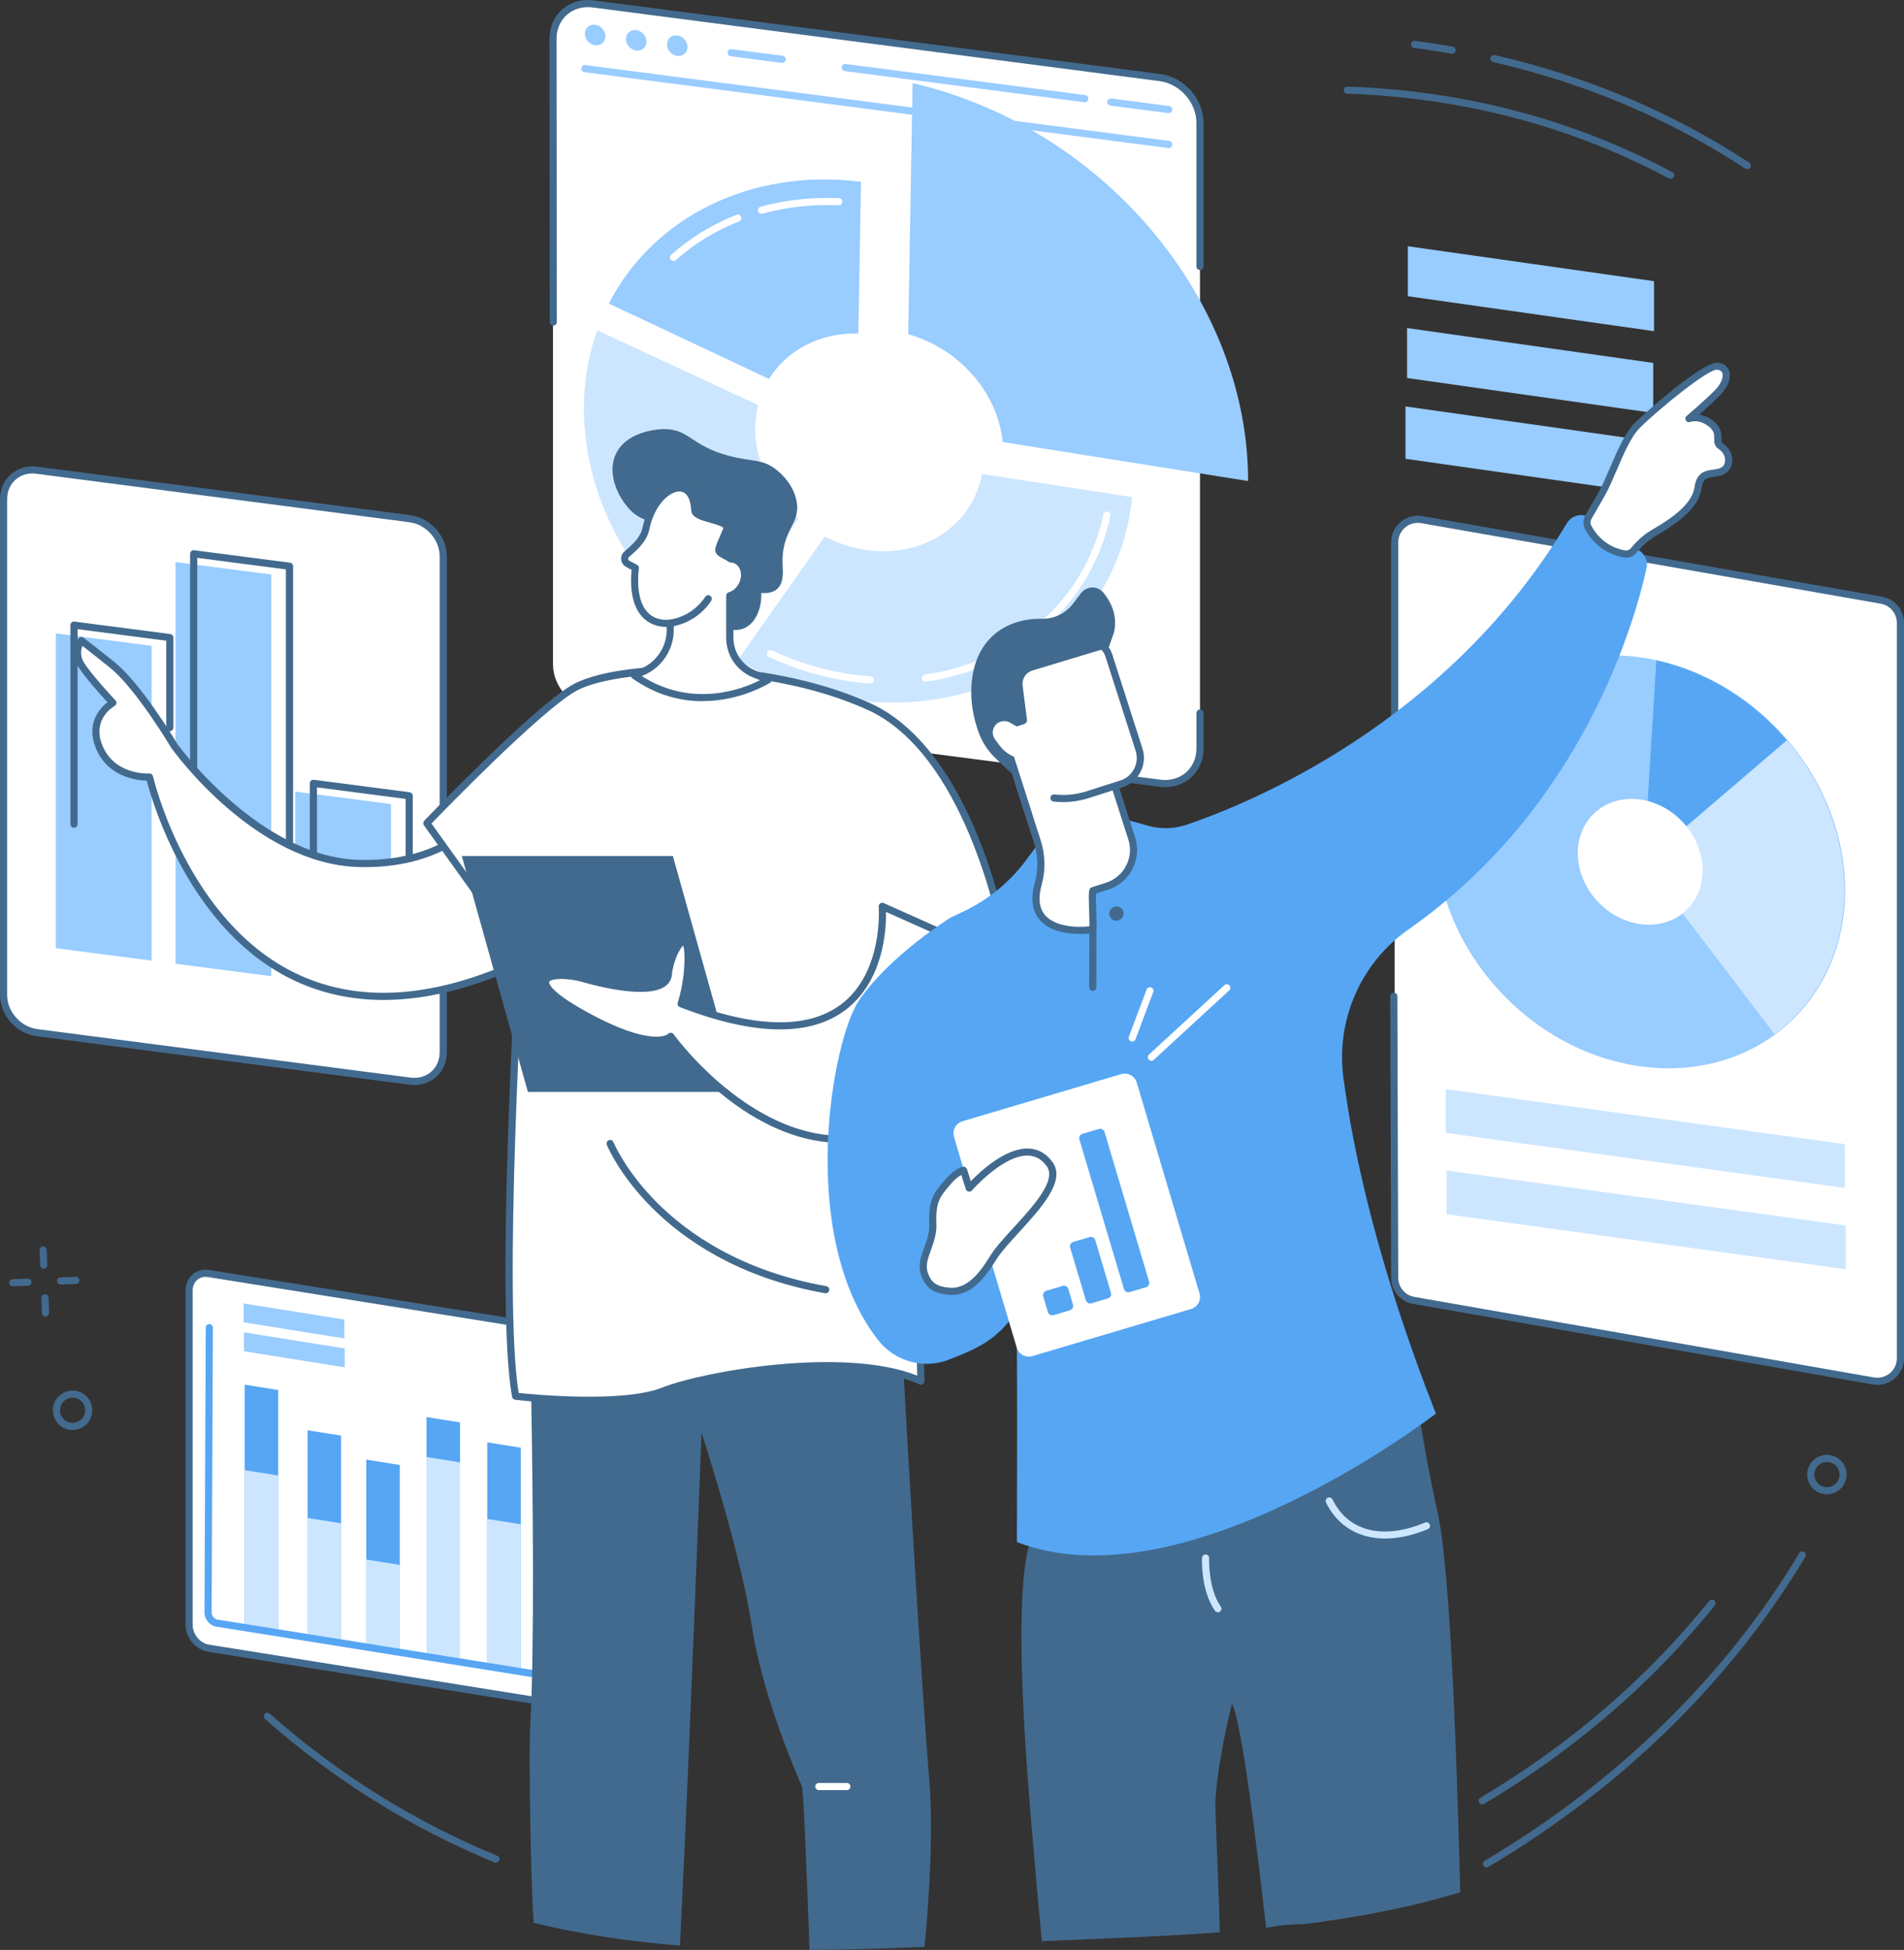 <svg xmlns="http://www.w3.org/2000/svg" id="Layer_2" data-name="Layer 2" viewBox="0 0 559.96 573.38"><rect x="0" y="0" width="559.96" height="573.38" fill="#333333" stroke="none"/><defs><style>      .cls-1 {        fill: #fff;      }      .cls-2 {        fill: #cce6ff;      }      .cls-3 {        fill: #426a8e;      }      .cls-4 {        fill: #9cf;      }      .cls-5 {        fill: #56a6f4;      }    </style></defs><g id="Layer_1-2" data-name="Layer 1"><g id="IT_Manager" data-name="IT Manager"><g><polygon class="cls-4" points="486.44 97.38 414.04 87.11 414.04 72.41 486.44 82.68 486.44 97.38"></polygon><polygon class="cls-4" points="486.21 121.42 413.81 111.16 413.81 96.46 486.21 106.72 486.21 121.42"></polygon><polygon class="cls-4" points="485.74 145.18 413.35 134.91 413.35 119.51 485.74 129.77 485.74 145.18"></polygon></g><g><g><g><path class="cls-1" d="m341.13,22.82L174.41,1.15c-6.51-.85-11.78,3.74-11.78,10.25v183.94c0,6.51,5.27,12.46,11.78,13.31l166.72,21.66c6.51.85,11.78-3.74,11.78-10.25V36.13c0-6.51-5.27-12.46-11.78-13.31Z"></path><g><path class="cls-4" d="m343.7,43.53s-.09,0-.14,0l-171.7-22.31c-.58-.07-.98-.6-.91-1.18.07-.58.6-.98,1.18-.91l171.7,22.31c.58.07.98.6.91,1.18-.07.53-.52.92-1.04.92Z"></path><g><path class="cls-4" d="m178.04,10.68c0,1.67-1.35,2.84-3.02,2.63-1.67-.22-3.02-1.74-3.02-3.41s1.35-2.84,3.02-2.63,3.02,1.74,3.02,3.41Z"></path><ellipse class="cls-4" cx="187.1" cy="11.86" rx="2.83" ry="3.22" transform="translate(42.47 131.14) rotate(-43.14)"></ellipse><path class="cls-4" d="m202.2,13.82c0,1.67-1.35,2.84-3.02,2.63-1.67-.22-3.02-1.74-3.02-3.41s1.35-2.84,3.02-2.63c1.67.22,3.02,1.74,3.02,3.41Z"></path></g><path class="cls-4" d="m343.7,33.26s-.09,0-.14,0l-17.01-2.21c-.58-.07-.98-.6-.91-1.18.07-.58.6-.98,1.18-.91l17.01,2.21c.58.07.98.6.91,1.18-.07.53-.52.92-1.04.92Z"></path><path class="cls-4" d="m319.04,30.06s-.09,0-.14,0l-70.47-9.16c-.58-.07-.98-.6-.91-1.18.07-.58.6-.98,1.18-.91l70.47,9.16c.58.07.98.6.91,1.18-.07.53-.52.92-1.04.92Z"></path><path class="cls-4" d="m230.04,18.49s-.09,0-.14,0l-15-1.95c-.58-.07-.98-.6-.91-1.18.07-.58.61-.98,1.18-.91l15,1.95c.58.07.98.6.91,1.18-.07.53-.52.92-1.04.92Z"></path></g><path class="cls-3" d="m162.72,95.76c-.58,0-1.05-.47-1.05-1.05l-.08-83.31c0-3.44,1.34-6.5,3.77-8.64,2.46-2.16,5.72-3.1,9.19-2.65l166.72,21.66c7,.91,12.69,7.35,12.69,14.35v42.23c0,.58-.47,1.05-1.05,1.05s-1.05-.47-1.05-1.05v-42.23c0-5.99-4.87-11.49-10.86-12.27L174.28,2.19c-2.86-.37-5.54.39-7.54,2.15-1.97,1.73-3.06,4.24-3.06,7.06l.08,83.31c0,.58-.47,1.05-1.05,1.05h0Z"></path><path class="cls-3" d="m342.68,231.47c-.55,0-1.12-.04-1.68-.11l-13.92-1.81c-.58-.07-.98-.6-.91-1.18.07-.58.61-.98,1.18-.91l13.92,1.81c2.86.37,5.54-.39,7.54-2.15,1.97-1.73,3.06-4.24,3.06-7.06v-10.39c0-.58.47-1.05,1.05-1.05s1.05.47,1.05,1.05v10.39c0,3.43-1.34,6.5-3.77,8.64-2.06,1.81-4.68,2.76-7.51,2.76Z"></path></g><g><g><path class="cls-4" d="m226.17,111.43c5.23-8.47,14.96-13.66,26.26-13.36l.79-44.61c-32.47-4.11-61.12,10.46-74.17,35.8l47.13,22.17Z"></path><path class="cls-1" d="m223.95,62.86c-.46,0-.88-.31-1.01-.77-.15-.56.18-1.14.73-1.29,7.36-2.02,15.12-2.88,23.06-2.53.58.03,1.03.52,1,1.1-.03.58-.51,1.03-1.1,1-7.71-.33-15.25.49-22.41,2.46-.09.03-.19.04-.28.04Z"></path><path class="cls-1" d="m198.09,76.74c-.29,0-.58-.12-.79-.35-.39-.43-.35-1.1.09-1.48,5.57-4.96,12.03-8.91,19.2-11.75.54-.21,1.15.05,1.36.59.21.54-.05,1.15-.59,1.36-6.94,2.74-13.19,6.56-18.57,11.36-.2.18-.45.27-.7.27Z"></path><path class="cls-2" d="m288.81,139.38c-2.66,14.34-16.04,24.16-32.44,22.53-4.89-.48-9.56-1.93-13.8-4.14l-25.59,36.3c11.9,6.92,25.33,11.29,39.39,12.31,40.88,2.96,73.02-23.63,76.58-60.21l-44.15-6.79Z"></path><path class="cls-1" d="m256,200.99s-.05,0-.08,0c-1.55-.11-3.13-.27-4.68-.47-8.65-1.12-17.09-3.59-25.08-7.33-.53-.25-.75-.87-.51-1.4.25-.53.87-.75,1.4-.51,7.8,3.65,16.03,6.05,24.47,7.15,1.51.2,3.05.35,4.56.46.58.04,1.01.55.97,1.12-.04.55-.5.97-1.05.97Z"></path><path class="cls-1" d="m272.16,200.46c-.51,0-.96-.38-1.04-.9-.08-.57.32-1.11.89-1.19,26.69-3.81,47.29-22.31,52.5-47.13.12-.57.68-.93,1.24-.81.57.12.93.68.81,1.24-5.39,25.7-26.69,44.85-54.26,48.78-.05,0-.1.01-.15.01Z"></path><path class="cls-2" d="m208.97,188.87l25.83-36.38c-7.73-6.72-12.69-16.27-12.69-26.37,0-2.44.29-4.78.84-7l-47.31-22c-2.54,7.12-3.91,14.86-3.91,23.07,0,27.18,14.92,52.53,37.24,68.68Z"></path></g><path class="cls-4" d="m267.1,98.28c14.93,4.16,26.41,17.22,27.77,31.7l72.19,11.47s0-.06,0-.09c0-52.96-42.19-103.76-98.67-116.93l-1.29,73.85Z"></path></g></g><g><g><path class="cls-1" d="m120.57,152.52l-109.73-14.26c-5.41-.7-9.79,3.11-9.79,8.52v145.8c0,5.41,4.38,10.36,9.79,11.06l109.73,14.26c5.41.7,9.79-3.11,9.79-8.52v-145.8c0-5.41-4.38-10.36-9.79-11.06Z"></path><path class="cls-3" d="m121.86,319.04c-.47,0-.94-.03-1.42-.09l-109.73-14.26c-5.9-.77-10.71-6.2-10.71-12.1v-145.8c0-2.91,1.13-5.5,3.2-7.31,2.08-1.83,4.85-2.63,7.78-2.25l109.73,14.26c5.9.77,10.71,6.2,10.71,12.11v145.8c0,2.91-1.13,5.5-3.2,7.31-1.74,1.53-3.96,2.34-6.36,2.34ZM9.56,139.23c-1.89,0-3.63.63-4.98,1.82-1.6,1.41-2.48,3.44-2.48,5.74v145.8c0,4.89,3.98,9.38,8.88,10.02l109.73,14.26c2.33.3,4.5-.32,6.12-1.74,1.6-1.41,2.48-3.44,2.48-5.74v-145.8c0-4.89-3.98-9.38-8.87-10.02l-109.73-14.26c-.39-.05-.77-.08-1.14-.08Z"></path></g><g><polygon class="cls-4" points="44.59 282.48 16.42 278.82 16.42 186.25 44.59 189.91 44.59 282.48"></polygon><polygon class="cls-4" points="79.79 287.05 51.62 283.39 51.62 165.28 79.79 168.94 79.79 287.05"></polygon><polygon class="cls-4" points="114.99 291.62 86.82 287.96 86.82 232.78 114.99 236.44 114.99 291.62"></polygon></g><g><path class="cls-3" d="m21.76,243.4c-.58,0-1.05-.47-1.05-1.05v-58.53c0-.3.13-.59.36-.79.23-.2.53-.29.83-.25l28.17,3.66c.52.07.92.51.92,1.04v26.48c0,.58-.47,1.05-1.05,1.05s-1.05-.47-1.05-1.05v-25.56l-26.07-3.39v57.34c0,.58-.47,1.05-1.05,1.05Z"></path><path class="cls-3" d="m85.13,271.61c-.58,0-1.05-.47-1.05-1.05v-103.13l-26.07-3.39v83.11c0,.58-.47,1.05-1.05,1.05s-1.05-.47-1.05-1.05v-84.31c0-.3.13-.59.36-.79.23-.2.53-.29.83-.25l28.17,3.66c.52.07.92.51.92,1.04v104.05c0,.58-.47,1.05-1.05,1.05Z"></path><path class="cls-3" d="m92.16,276.7c-.58,0-1.05-.47-1.05-1.05v-45.31c0-.3.13-.59.36-.79.23-.2.53-.29.83-.25l28.17,3.66c.52.07.92.51.92,1.04v31.84c0,.58-.47,1.05-1.05,1.05s-1.05-.47-1.05-1.05v-30.92l-26.07-3.39v44.11c0,.58-.47,1.05-1.05,1.05Z"></path></g></g><g><g><path class="cls-1" d="m159.95,500.43l-98.66-15.78c-3.14-.5-5.69-3.61-5.69-6.94v-98.12c0-3.33,2.55-5.62,5.69-5.12l98.66,15.78c3.14.5,5.69,3.61,5.69,6.94v98.12c0,3.33-2.55,5.62-5.69,5.12Z"></path><path class="cls-3" d="m160.82,501.55c-.34,0-.68-.03-1.03-.08l-98.66-15.78c-3.63-.58-6.58-4.16-6.58-7.98v-98.12c0-1.95.78-3.72,2.13-4.88,1.3-1.11,2.99-1.56,4.78-1.28l98.66,15.78c3.63.58,6.58,4.16,6.58,7.98v98.12c0,1.95-.78,3.72-2.13,4.88-1.05.89-2.35,1.36-3.75,1.36Zm-100.38-126.1c-.9,0-1.74.3-2.4.86-.9.76-1.39,1.93-1.39,3.28v98.12c0,2.83,2.16,5.48,4.81,5.9l98.66,15.78c1.16.19,2.26-.1,3.08-.8.9-.76,1.39-1.93,1.39-3.28v-98.12c0-2.83-2.16-5.48-4.81-5.9l-98.66-15.78c-.23-.04-.46-.06-.69-.06Z"></path></g><g><polygon class="cls-5" points="81.82 479.59 71.96 478.01 71.96 407.16 81.82 408.74 81.82 479.59"></polygon><polygon class="cls-2" points="81.82 479.59 71.96 478.01 71.96 432.3 81.82 433.88 81.82 479.59"></polygon><polygon class="cls-5" points="100.31 482.54 90.45 480.97 90.45 420.57 100.31 422.14 100.31 482.54"></polygon><polygon class="cls-2" points="100.31 482.54 90.45 480.97 90.45 446.36 100.31 447.93 100.31 482.54"></polygon><polygon class="cls-5" points="117.57 485.63 107.71 484.05 107.71 429.2 117.57 430.78 117.57 485.63"></polygon><polygon class="cls-2" points="117.57 485.63 107.71 484.05 107.71 458.59 117.57 460.16 117.57 485.63"></polygon><polygon class="cls-5" points="135.29 489.11 125.43 487.54 125.43 416.69 135.29 418.27 135.29 489.11"></polygon><polygon class="cls-2" points="135.29 489.11 125.43 487.54 125.43 428.44 135.29 430.02 135.29 489.11"></polygon><polygon class="cls-5" points="153.17 491.65 143.3 490.07 143.3 424.12 153.17 425.7 153.17 491.65"></polygon><polygon class="cls-2" points="153.17 491.65 143.3 490.07 143.3 446.65 153.17 448.22 153.17 491.65"></polygon></g><path class="cls-5" d="m159.33,493.6c-.06,0-.11,0-.17-.01l-95.56-15.28c-1.95-.31-3.47-2.15-3.46-4.19l.37-83.72c0-.58.47-1.05,1.05-1.05h0c.58,0,1.05.48,1.05,1.06l-.37,83.72c0,1,.77,1.96,1.69,2.11l95.57,15.28c.57.09.96.63.87,1.2-.08.52-.53.89-1.04.89Z"></path><g><polygon class="cls-4" points="101.29 393.57 71.65 388.83 71.65 383.28 101.29 388.02 101.29 393.57"></polygon><polygon class="cls-4" points="101.39 402.07 71.76 397.34 71.76 391.78 101.39 396.52 101.39 402.07"></polygon></g></g><g><path class="cls-1" d="m550.95,406.06l-135.17-23.69c-3.25-.57-5.61-3.39-5.61-6.68v-216.22c0-4.22,3.8-7.41,7.96-6.68l135.17,23.69c3.25.57,5.61,3.39,5.61,6.68v216.22c0,4.22-3.8,7.41-7.96,6.68Z"></path><g><g><ellipse class="cls-4" cx="482.38" cy="253.41" rx="56.16" ry="64.53" transform="translate(-42.04 401.37) rotate(-43.47)"></ellipse><path class="cls-2" d="m483.47,253.65l38.42,50.47c14.66-10.84,22.79-29.43,19.94-50.58-1.81-13.41-7.75-25.8-16.35-35.86l-42.02,35.98Z"></path><path class="cls-5" d="m487.13,194.19l-3.67,59.46,42.02-35.96c-9.99-11.7-23.55-20.23-38.35-23.5Z"></path><ellipse class="cls-1" cx="482.38" cy="253.41" rx="17.11" ry="19.66" transform="translate(-42.04 401.37) rotate(-43.47)"></ellipse></g><polygon class="cls-2" points="542.55 349.31 425.18 333.12 425.18 320.26 542.55 336.45 542.55 349.31"></polygon><polygon class="cls-2" points="542.81 373.22 425.44 357.04 425.44 344.18 542.81 360.36 542.81 373.22"></polygon></g><path class="cls-3" d="m552.13,407.22c-.45,0-.91-.04-1.36-.12l-135.17-23.69c-3.76-.66-6.48-3.9-6.48-7.72l-.26-82.75c0-.58.47-1.05,1.05-1.05h0c.58,0,1.05.47,1.05,1.05l.26,82.76c0,2.79,2,5.17,4.74,5.65l135.17,23.69c1.67.29,3.38-.17,4.68-1.26,1.3-1.09,2.05-2.69,2.05-4.39v-216.22c0-2.79-2-5.17-4.74-5.65l-135.17-23.69c-1.68-.29-3.38.17-4.68,1.26-1.3,1.09-2.05,2.69-2.05,4.39v73.92c0,.58-.47,1.05-1.05,1.05s-1.05-.47-1.05-1.05v-73.92c0-2.32,1.02-4.51,2.8-6,1.78-1.49,4.11-2.12,6.39-1.72l135.17,23.69c3.76.66,6.48,3.9,6.48,7.72v216.22c0,2.32-1.02,4.51-2.8,6-1.43,1.2-3.21,1.84-5.03,1.84Z"></path></g></g><g><g><path class="cls-3" d="m12.86,373.08c-.56,0-1.03-.44-1.05-1.01l-.17-4.46c-.02-.58.43-1.07,1.01-1.09.58-.02,1.07.43,1.09,1.01l.17,4.46c.02.58-.43,1.07-1.01,1.09-.01,0-.03,0-.04,0Z"></path><path class="cls-3" d="m13.39,387.16c-.56,0-1.03-.44-1.05-1.01l-.17-4.46c-.02-.58.43-1.07,1.01-1.09.59-.02,1.07.43,1.09,1.01l.17,4.46c.02.58-.43,1.07-1.01,1.09-.01,0-.03,0-.04,0Z"></path><path class="cls-3" d="m3.77,378.24c-.56,0-1.03-.44-1.05-1.01-.02-.58.43-1.07,1.01-1.09l4.46-.17c.58-.02,1.07.43,1.09,1.01.02.58-.43,1.07-1.01,1.09l-4.46.17s-.03,0-.04,0Z"></path><path class="cls-3" d="m17.85,377.71c-.56,0-1.03-.44-1.05-1.01-.02-.58.43-1.07,1.01-1.09l4.46-.17c.58-.02,1.07.43,1.09,1.01.02.58-.43,1.07-1.01,1.09l-4.46.17s-.03,0-.04,0Z"></path></g><path class="cls-3" d="m21.35,420.49c-.31,0-.62-.02-.93-.07-3.16-.51-5.31-3.49-4.8-6.65s3.5-5.31,6.65-4.8c3.16.51,5.31,3.49,4.8,6.65-.46,2.84-2.93,4.87-5.72,4.87Zm0-9.5c-1.78,0-3.36,1.29-3.65,3.11-.33,2.01,1.05,3.92,3.06,4.24,2.02.33,3.92-1.05,4.24-3.06.32-2.01-1.05-3.92-3.06-4.24-.2-.03-.4-.05-.59-.05Zm4.69,4.46h0,0Z"></path><path class="cls-3" d="m537.3,439.4c-.31,0-.63-.03-.94-.08-3.16-.51-5.31-3.49-4.8-6.65.51-3.16,3.5-5.31,6.65-4.8,1.53.25,2.87,1.08,3.78,2.33.91,1.26,1.27,2.79,1.02,4.32-.25,1.53-1.08,2.87-2.33,3.78-1,.72-2.17,1.1-3.38,1.1Zm-.01-9.5c-1.78,0-3.36,1.29-3.65,3.11-.33,2.01,1.05,3.92,3.06,4.24.98.16,1.95-.07,2.76-.65.8-.58,1.33-1.43,1.49-2.41.16-.98-.07-1.95-.65-2.75-.58-.8-1.43-1.33-2.41-1.49-.2-.03-.4-.05-.59-.05Z"></path><g><path class="cls-3" d="m513.86,49.75c-.2,0-.4-.06-.57-.17-22.36-14.64-47.31-25.18-74.16-31.33-.57-.13-.92-.69-.79-1.26.13-.57.69-.92,1.26-.79,27.09,6.21,52.27,16.84,74.84,31.62.49.32.62.97.3,1.45-.2.31-.54.48-.88.48Z"></path><path class="cls-3" d="m427.05,15.79c-.06,0-.12,0-.18-.02-3.61-.63-7.3-1.2-10.96-1.67-.58-.07-.98-.6-.91-1.18.07-.58.6-.98,1.18-.91,3.69.48,7.41,1.05,11.05,1.69.57.1.95.65.85,1.22-.09.51-.53.87-1.03.87Z"></path><path class="cls-3" d="m491.3,52.59c-.17,0-.34-.04-.49-.12-28.7-15.35-60.53-23.73-94.6-24.91-.58-.02-1.03-.51-1.01-1.09.02-.58.5-1.03,1.09-1.01,34.39,1.19,66.53,9.65,95.52,25.16.51.27.71.91.43,1.42-.19.35-.55.56-.93.56Z"></path></g><g><path class="cls-3" d="m437.17,549.12c-.36,0-.71-.18-.91-.52-.3-.5-.13-1.14.37-1.44,38.83-22.97,70.83-54.25,92.52-90.45.3-.5.94-.66,1.44-.36.5.3.66.94.36,1.44-21.87,36.5-54.12,68.03-93.25,91.18-.17.1-.35.15-.53.15Z"></path><path class="cls-3" d="m435.91,530.58c-.36,0-.71-.18-.9-.51-.3-.5-.13-1.14.37-1.44,26.33-15.66,48.96-35.12,67.28-57.86.36-.45,1.03-.52,1.48-.16.45.36.52,1.03.16,1.48-18.47,22.93-41.3,42.56-67.84,58.35-.17.1-.35.15-.54.15Z"></path></g><path class="cls-3" d="m145.87,547.73c-.13,0-.27-.03-.4-.08-24.67-10.15-47.39-24.35-67.52-42.18-.43-.38-.47-1.05-.09-1.48.39-.43,1.05-.47,1.48-.09,19.96,17.68,42.48,31.75,66.93,41.81.54.22.79.84.57,1.37-.17.41-.56.65-.97.65Z"></path></g><g><g><path class="cls-3" d="m271.88,572.47c-1.05.05-2.1.09-3.15.13-10.29.42-20.51.72-30.64.77-.66-17.39-1.51-41.61-2.21-48.04,0,0-11.36-24.84-14.73-46.98-3.37-22.14-14.84-57.12-14.84-57.12,0,0-3.43,92.88-6.34,150.87-14.61-1.17-28.98-3.26-43.03-6.68-.9-13.45-1.46-49.81-1-58,1.27-22.91.78-68.31.29-96.43-.24-14.4-.48-24.26-.48-24.26l100.4,4.4,8.88.39s.17,2.98.46,8.07c.08,1.39.16,2.95.26,4.64,1.56,27.57,5.32,92.54,7.52,118.79,1.2,14.27.19,33.49-1.36,49.45Z"></path><path class="cls-1" d="m249.05,526.38h-8.23c-.58,0-1.05-.47-1.05-1.05s.47-1.05,1.05-1.05h8.23c.58,0,1.05.47,1.05,1.05s-.47,1.05-1.05,1.05Z"></path></g><g><g><path class="cls-1" d="m147.21,235.18c-1.96-.15-11.58,19.54-41.67,18.71-30.09-.83-54.24-34.5-54.24-34.5,0,0-10.39-17.52-18.28-23.86-7.89-6.34-9.12-7.17-9.12-7.17,0,0-2.47,3.29,0,7.17,2.47,3.88,9.3,11.13,9.3,11.13,0,0-7.52,4.13-4.13,12.73,3.9,9.89,14.9,9.1,14.9,9.1,0,0,22.31,98.78,114.52,51.84l-11.28-45.16Z"></path><path class="cls-3" d="m112.77,294.04c-9.35,0-18.07-1.89-26.12-5.67-30.87-14.49-41.91-52.71-43.5-58.82-2.83-.06-11.59-.99-15.05-9.77-2.85-7.22,1.39-11.63,3.51-13.29-1.91-2.07-6.59-7.25-8.59-10.39-2.83-4.44-.07-8.21.05-8.37.34-.45.97-.55,1.43-.24.05.04,1.36.93,9.19,7.22,7.83,6.29,17.8,22.93,18.5,24.1.9,1.24,24.59,33.24,53.39,34.03,23.39.64,34.01-11.21,38.55-16.27,1.55-1.73,2.24-2.51,3.18-2.44.45.04.83.35.94.79l11.28,45.16c.12.47-.11.97-.54,1.19-16.71,8.51-32.17,12.77-46.21,12.77Zm-68.8-66.6c.49,0,.92.34,1.02.82.1.43,10.06,42.97,42.55,58.22,19.36,9.08,42.81,6.83,69.72-6.7l-10.69-42.79c-.28.3-.6.66-.9.99-4.73,5.28-15.8,17.64-40.17,16.97-30.27-.83-54.06-33.55-55.06-34.94-.02-.02-.03-.05-.05-.08-.1-.17-10.39-17.43-18.03-23.58-4.69-3.77-7.01-5.58-8.12-6.42-.43,1.07-.8,2.95.54,5.04,2.39,3.75,9.11,10.9,9.18,10.98.22.24.32.56.27.88-.05.32-.25.6-.53.76-.27.15-6.66,3.82-3.66,11.42,3.58,9.07,13.74,8.44,13.84,8.43.03,0,.05,0,.08,0Z"></path></g><g><path class="cls-1" d="m296.36,280.33s-9.03-58.29-40.94-72.63c-31.91-14.34-75.07-12.35-86.97-5.19-11.9,7.16-42.93,39.54-42.93,39.54l27.41,38.27s-6.27,103.02-1.31,130.22c0,0,30.5,3.56,43.43-1.54,12.93-5.09,55.46-12.23,75.79-2.89l-3.69-130.44,29.2,4.64Z"></path><path class="cls-3" d="m173.14,412.83c-10.89,0-20.91-1.14-21.63-1.23-.46-.05-.83-.4-.91-.86-4.82-26.46.8-122.26,1.27-130.1l-27.2-37.97c-.29-.41-.25-.97.1-1.34,1.27-1.33,31.26-32.56,43.14-39.72,12.87-7.75,56.44-9.03,87.94,5.13,16.81,7.56,27.21,27.16,32.98,42.28,6.21,16.28,8.54,31,8.56,31.15.05.33-.06.67-.3.91-.24.24-.58.35-.91.29l-27.95-4.44,3.66,129.17c.01.36-.17.71-.47.91-.3.2-.69.23-1.02.08-20.26-9.31-62.26-2.09-74.97,2.91-5.57,2.19-14.18,2.83-22.31,2.83Zm-20.61-3.23c4.82.5,30.74,2.94,42.15-1.56,12.64-4.98,53.79-12.07,75.08-3.53l-3.65-128.79c0-.31.12-.61.36-.82.24-.21.55-.3.86-.25l27.75,4.41c-1.65-9-11.82-57.7-40.08-70.4-31.86-14.32-74.83-11.96-86-5.24-10.74,6.46-37.72,34.2-42.1,38.74l26.91,37.56c.14.2.21.43.19.68-.06,1.02-6.09,101.31-1.46,129.2Z"></path></g><path class="cls-3" d="m242.84,380.3c-.06,0-.12,0-.18-.02-25.86-4.57-41.92-16.15-50.84-25.07-9.7-9.69-13.2-18.2-13.35-18.56-.22-.54.04-1.15.58-1.37.54-.22,1.15.04,1.37.58.03.08,3.54,8.54,12.97,17.94,8.7,8.67,24.37,19.94,49.64,24.4.57.1.95.65.85,1.22-.09.51-.53.87-1.03.87Z"></path><polygon class="cls-3" points="155.25 321.07 217.34 321.07 197.89 251.72 135.81 251.72 155.25 321.07"></polygon><g><path class="cls-1" d="m290.89,280.56l-31.42-14.05s4.43,53.24-59.15,28.65c0,0,2.34-6.84,2.01-14.83-.33-7.99-5.11-.26-5.78,6.24-.67,6.5-15.59,3.86-24.56,1.3-8.97-2.56-20.74-.88,0,10.56,20.74,11.44,25.29,6.34,25.29,6.34,0,0,26.49,37.07,59.45,29.19,40.54-9.69,34.17-53.4,34.17-53.4Z"></path><path class="cls-3" d="m247.53,336.08c-11.01,0-22.43-4.38-33.53-12.94-9.02-6.95-15.09-14.49-16.97-16.95-2.33,1.15-9.02,2.27-25.55-6.85-12.13-6.69-12.61-9.71-11.91-11.39,1.28-3.1,8.3-2.36,12.71-1.1,7.88,2.25,18.39,4,22.05,1.52.72-.49,1.1-1.1,1.18-1.92.44-4.27,2.91-10.66,5.59-10.58,2.11.06,2.25,3.34,2.29,4.41.27,6.42-1.13,12.05-1.77,14.25,20.62,7.81,35.99,8.1,45.69.84,12.57-9.41,11.13-28.59,11.11-28.78-.03-.37.14-.73.44-.94.3-.22.7-.25,1.04-.1l31.42,14.05c.33.15.56.45.61.81.07.46,1.59,11.29-1.91,23.51-3.25,11.34-11.62,25.94-33.05,31.06-3.1.74-6.25,1.11-9.44,1.11Zm-50.25-32.39s.04,0,.06,0c.32.02.6.19.78.45.26.36,26.47,36.4,58.35,28.78,16.42-3.92,27.02-13.88,31.52-29.6,2.93-10.25,2.18-19.7,1.92-22.06l-29.33-13.11c.08,5.17-.69,20.42-12.02,28.9-10.46,7.83-26.82,7.52-48.62-.91-.53-.2-.8-.79-.62-1.32.02-.07,2.28-6.76,1.96-14.45-.06-1.39-.25-2.03-.37-2.3-.92.71-2.89,4.4-3.32,8.6-.15,1.44-.85,2.6-2.1,3.44-5.35,3.62-19.57-.03-23.8-1.24-5.31-1.52-9.77-1.13-10.19-.12,0,.02-.77,2.27,10.98,8.75,19.33,10.66,23.98,6.57,24.02,6.53.2-.22.47-.34.76-.34Z"></path></g></g><g><path class="cls-3" d="m207.02,181.14c2.71,2.48,8.02,5.52,12.17,3.43,3.09-1.56,4.82-5.59,4.71-10.21,1.43.12,3.31.02,4.65-1.17,2.06-1.82,1.68-5.18,1.6-7.38-.37-10.17,5.54-11.73,4.09-18.63-1.14-5.42-5.4-8.66-6.19-9.26-4.02-3.05-6.75-2.07-13.51-3.84-11.38-2.98-11.74-7.89-19.24-7.91-.43,0-10.64.11-14.1,7.16-2.82,5.73.47,12.7,3.88,16.36,4.4,4.74,7.57,2.4,11.99,6.37,7.76,6.98,1.9,17.69,9.96,25.07Z"></path><g><path class="cls-1" d="m184.31,162.99l.45-.39c2.25-1.94,4.6-4.19,5.19-7.11,2.54-12.38,13.88-16.87,14.41-5.51.13,2.87,10.61,2.72,9.37,5.73-3.24,7.85-3.31,5.74,1.26,8.63.52.02,1.03.13,1.52.36,2.35,1.09,3.18,4.28,1.85,7.11-.8,1.72-2.21,2.91-3.72,3.34v12.4c0,4.65,2.81,8.84,7.12,10.6l4.19,1.71s-19.53,12.75-39.35-1.25l2.65-1.19c4.66-2.09,7.72-6.65,7.88-11.76l.02-2.42c-1.33.12-2.62.03-3.82-.32-5.54-1.61-7.39-8-6.44-15.94l-2.26-1.21c-1.05-.57-1.21-2.01-.31-2.79Z"></path><path class="cls-3" d="m206.62,206.19c-6.28,0-13.46-1.64-20.64-6.71-.31-.22-.48-.58-.44-.96.04-.38.27-.7.62-.86l2.65-1.19c4.26-1.91,7.11-6.16,7.26-10.83v-1.29s0,0-.02,0c-1.07,0-2.08-.14-3.02-.41-5.52-1.61-8.15-7.55-7.27-16.36l-1.63-.88c-.8-.43-1.34-1.22-1.44-2.13-.1-.9.25-1.79.94-2.39h0s.45-.39.45-.39c2.06-1.78,4.31-3.9,4.85-6.52,1.72-8.36,7.19-13.19,11.31-12.87,1.46.11,4.88,1.08,5.17,7.53.03.61,2.89,1.42,4.11,1.76,2.4.67,4.47,1.25,5.15,2.64.27.55.28,1.17.03,1.78-.47,1.15-.88,2.08-1.21,2.85-.55,1.26-1.02,2.35-1.03,2.7.14.13.6.38,1.02.6.5.27,1.11.59,1.85,1.05.57.06,1.12.2,1.63.44,1.42.66,2.44,1.94,2.87,3.59.41,1.58.23,3.33-.51,4.92-.78,1.67-2.08,2.96-3.62,3.63v11.66c0,4.24,2.54,8.02,6.46,9.62l4.19,1.71c.36.15.61.48.65.87.04.39-.14.77-.47.98-.13.08-8.54,5.44-19.89,5.44Zm-17.88-7.38c15.01,9.53,29.7,3.76,34.76,1.21l-2.16-.88c-4.72-1.93-7.77-6.47-7.77-11.57v-12.4c0-.47.31-.88.76-1.01,1.28-.36,2.42-1.4,3.06-2.77.54-1.15.67-2.39.38-3.5-.27-1.03-.88-1.82-1.73-2.22-.34-.16-.71-.25-1.12-.26-.18,0-.36-.06-.52-.16-.78-.49-1.43-.84-1.94-1.11-2.86-1.53-2.45-2.48-.93-5.99.33-.76.73-1.68,1.2-2.81.02-.05.02-.08.02-.08-.21-.51-2.56-1.17-3.82-1.52-2.73-.76-5.55-1.55-5.65-3.69-.15-3.36-1.34-5.38-3.24-5.53-2.8-.22-7.52,3.55-9.09,11.2-.67,3.27-3.21,5.68-5.54,7.69l-.45.39c-.23.2-.23.46-.22.57.01.1.07.36.34.5l2.26,1.21c.38.2.6.62.55,1.05-.45,3.82-.81,12.92,5.69,14.81,1.02.3,2.18.39,3.43.28.29-.03.59.07.81.27.22.2.34.49.34.78l-.02,2.42c-.17,5.49-3.51,10.47-8.5,12.71l-.92.41Z"></path></g><path class="cls-3" d="m197.13,184.3c-.51,0-.96-.37-1.04-.89-.09-.57.31-1.11.88-1.2,7.11-1.09,10.36-6.61,10.4-6.67.29-.5.93-.68,1.44-.39.5.29.68.93.39,1.43-.15.26-3.8,6.46-11.9,7.7-.05,0-.11.01-.16.01Z"></path></g></g><g><g><path class="cls-3" d="m429.44,556.42c-14.79,4.49-30.09,7.38-45.67,9.33,0,0,0,0-.01,0-3.76.06-7.56.38-11.39,1.14-2.64-22.98-7.03-59.91-10.05-65.93,0,0-3.92,15.19-4.85,27.78-.22,2.92.93,24.96,1.28,39.45-17.38,1.28-34.94,1.86-52.33,2.62-1.51-14.78-3.71-42.05-4.09-47.06-1.27-16.43-3.75-54.93.27-69.09.13-.43.25-.83.39-1.22l114.61-36.09s.09.57.26,1.6c.64,3.98,2.48,14.81,4.96,25.89,3.95,17.65,5.81,79.1,6.63,111.59Z"></path><path class="cls-2" d="m407.37,452.41c-7.75,0-13.99-3.64-17.39-10.58-.26-.52-.04-1.15.48-1.41.52-.26,1.15-.04,1.41.48,4.63,9.44,14.81,11.99,27.24,6.81.54-.22,1.15.03,1.37.57.22.54-.03,1.15-.57,1.37-4.45,1.85-8.69,2.76-12.55,2.76Z"></path><path class="cls-2" d="m358.18,474.1c-.33,0-.66-.16-.86-.45-4.21-6.01-3.83-15.17-3.81-15.55.03-.58.53-1.03,1.1-1,.58.03,1.03.52,1,1.1,0,.09-.36,8.83,3.43,14.25.33.48.22,1.13-.26,1.46-.18.13-.39.19-.6.19Z"></path></g><g><path class="cls-5" d="m482.2,161.96l-14.53-9.67c-2.32-1.54-5.44-.81-6.86,1.57-35.18,58.72-93.24,82.35-111.8,88.64-3.68,1.25-7.65,1.35-11.4.3l-6.96-1.94-25.07,6.94-3.87,5.2c-4.74,6.37-10.96,11.49-18.13,14.91l-4.08,1.95s-17.44,10.79-26.73,24.09c-8.04,11.5-18.57,69.19,5.45,100.07,4.88,6.28,13.29,8.67,20.72,5.83,8.18-3.12,14.37-5.86,19.83-14.04.58-.87.29,67.63.29,67.63,49.55,19.17,123.23-37.76,123.23-37.76-17.15-43.66-24.3-76.86-27.2-98.78-2.24-16.94,5.11-33.78,19.12-43.58,52.03-36.4,67.01-92.34,70.04-106.32.42-1.94-.39-3.94-2.05-5.04Z"></path><path class="cls-3" d="m321.38,291.38h0c-.58,0-1.05-.47-1.05-1.05l.03-17.91c0-.58.47-1.05,1.05-1.05h0c.58,0,1.05.47,1.05,1.05l-.03,17.91c0,.58-.47,1.05-1.05,1.05Z"></path><path class="cls-3" d="m326.23,268.64c0-1.16.94-2.1,2.11-2.1s2.11.94,2.11,2.1-.94,2.1-2.11,2.1-2.11-.94-2.11-2.1Z"></path><g><path class="cls-1" d="m467.15,155.2c-.55-1-.55-2.2.02-3.19.76-1.3,2.04-3.51,3.88-6.76,3.24-5.73,6.23-15.93,10.47-20.17,4.24-4.23,20.2-17.93,23.69-17.43,3.49.5,3.24,4.48-.25,7.97-3.49,3.49-8.23,7.47-8.23,7.47,0,0,2.99-1.24,6.48,1.49,3.49,2.74.86,5.26,2.79,6.54,2.47,1.65,2.88,4.42,1.94,6.03-2.14,3.67-7.64-.18-8.54,6.1-.62,4.36-4.31,8.35-12.88,13.32-2.3,1.33-4.32,3.1-5.98,5.18-.69.86-1.79,1.29-2.87,1.1-2.62-.47-7.46-2.09-10.54-7.67Z"></path><path class="cls-3" d="m478.2,163.97c-.23,0-.47-.02-.7-.06-2.8-.5-7.99-2.23-11.28-8.19h0c-.73-1.32-.71-2.94.04-4.22.75-1.29,2.04-3.5,3.87-6.74,1.15-2.03,2.27-4.64,3.45-7.4,2.14-4.99,4.35-10.15,7.19-12.99,1.81-1.81,20-18.38,24.58-17.72,1.61.23,2.75,1.1,3.2,2.44.69,2.06-.41,4.86-2.85,7.31-1.93,1.92-4.25,4.01-5.94,5.5,1.2.2,2.62.73,4.1,1.89,2.41,1.89,2.39,3.84,2.39,5.14,0,.96.04,1.15.34,1.36,2.94,1.96,3.47,5.38,2.27,7.44-1.17,2-3.14,2.26-4.71,2.47-1.98.26-3.28.43-3.69,3.25-.69,4.83-4.7,9.04-13.39,14.08-2.16,1.25-4.07,2.91-5.68,4.92-.79.98-1.96,1.54-3.17,1.54Zm-10.14-9.27c2.87,5.2,7.37,6.71,9.8,7.14.69.12,1.41-.15,1.87-.72,1.78-2.22,3.89-4.05,6.27-5.43,8.08-4.68,11.78-8.44,12.37-12.56.63-4.4,3.44-4.77,5.49-5.04,1.56-.21,2.55-.39,3.18-1.45.6-1.03.5-3.21-1.62-4.63-1.3-.86-1.29-2.11-1.28-3.12,0-1.14.02-2.22-1.58-3.47-2.97-2.33-5.41-1.36-5.43-1.35-.48.2-1.03.02-1.3-.42-.27-.44-.18-1.02.22-1.35.05-.04,4.74-4,8.16-7.41,2.11-2.1,2.69-4.1,2.34-5.15-.07-.21-.28-.85-1.5-1.03-2.53-.36-17.22,11.56-22.8,17.13-2.56,2.55-4.69,7.52-6.75,12.33-1.21,2.82-2.35,5.48-3.55,7.61-1.84,3.25-3.13,5.47-3.88,6.77-.39.66-.39,1.46-.01,2.15Z"></path></g><path class="cls-1" d="m350.29,384.91l-46.68,13.86c-1.95.58-4.01-.53-4.59-2.48l-18.46-62c-.58-1.95.53-4,2.48-4.58l46.68-13.86c1.95-.58,4.01.53,4.59,2.48l18.46,62c.58,1.95-.53,4-2.48,4.58Z"></path><g><path class="cls-5" d="m308.67,378.67h5.04c.74,0,1.34.6,1.34,1.34v4.81c0,.74-.6,1.33-1.33,1.33h-5.04c-.74,0-1.33-.6-1.33-1.33v-4.81c0-.74.6-1.33,1.33-1.33Z" transform="translate(-95.95 104.36) rotate(-16.53)"></path><path class="cls-5" d="m325.83,381.8l-4.83,1.43c-.71.21-1.45-.19-1.66-.9l-4.61-15.47c-.21-.71.19-1.45.9-1.66l4.83-1.43c.71-.21,1.45.19,1.66.9l4.61,15.47c.21.71-.19,1.45-.9,1.66Z"></path><path class="cls-5" d="m337.04,378.51l-4.83,1.43c-.71.21-1.45-.19-1.66-.9l-13.1-43.98c-.21-.71.19-1.45.9-1.66l4.83-1.43c.71-.21,1.45.19,1.66.9l13.1,43.98c.21.71-.19,1.45-.9,1.66Z"></path></g><g><path class="cls-1" d="m278.82,347.49c2.6-3.02,4.56-3.37,4.56-3.37l1.67,5.26s15.69-18.12,23.67-7.01c4.96,6.91-11.81,19.81-16.54,27.37-2.65,4.24-6.69,10.45-12.9,9.98-4.36-.33-6.3-1.82-7.44-5.23-1.49-4.48,2.75-8.73,2.51-14.54-.29-6.91,1.25-8.7,4.48-12.45Z"></path><path class="cls-3" d="m279.96,380.78c-.25,0-.51,0-.76-.03-4.71-.36-7.05-2.03-8.36-5.95-.92-2.74,0-5.28.97-7.96.78-2.15,1.58-4.37,1.48-6.86-.31-7.33,1.49-9.41,4.74-13.18h0c2.77-3.21,4.93-3.68,5.17-3.72.52-.1,1.03.21,1.19.72l1.12,3.54c2.91-3.01,10.35-9.91,17.06-9.61,2.82.13,5.17,1.49,7,4.03,3.94,5.49-3.4,13.51-9.87,20.58-2.69,2.94-5.24,5.72-6.63,7.95-2.48,3.96-6.57,10.5-13.11,10.5Zm-.34-32.61c-3.18,3.69-4.5,5.22-4.23,11.72.12,2.91-.8,5.44-1.6,7.67-.88,2.43-1.64,4.53-.96,6.58,1.03,3.08,2.68,4.22,6.53,4.52,5.73.44,9.61-5.77,11.93-9.49,1.5-2.39,4.11-5.24,6.87-8.26,5.64-6.16,12.66-13.83,9.71-17.94-1.45-2.03-3.22-3.06-5.39-3.16-7.37-.34-16.54,10.13-16.63,10.24-.25.29-.63.42-1.01.34-.37-.08-.67-.35-.79-.71l-1.33-4.18c-.71.39-1.82,1.16-3.11,2.66Z"></path></g><path class="cls-1" d="m332.97,306.28c-.12,0-.25-.02-.37-.07-.54-.2-.82-.81-.61-1.35l5.22-13.89c.2-.54.81-.82,1.35-.61.54.2.82.81.61,1.35l-5.22,13.89c-.16.42-.56.68-.98.68Z"></path><path class="cls-1" d="m338.62,311.92c-.28,0-.57-.11-.77-.34-.39-.43-.37-1.09.06-1.48l22.17-20.4c.43-.39,1.09-.37,1.48.06.39.43.37,1.09-.06,1.48l-22.17,20.4c-.2.19-.46.28-.71.28Z"></path></g><g><g><path class="cls-1" d="m325.58,260.58l-4.12,1.32c-.6.19.38,11.35-.23,11.44-4.79.7-19.87.78-15.9-13.42,1.14-4.09,1.03-8.43-.26-12.47l-5.72-17.83,25.45-8.13,8.03,25.05c1.89,5.88-1.36,12.17-7.25,14.06Z"></path><path class="cls-3" d="m317.61,274.62c-3.58,0-8.78-.66-11.78-4.07-2.3-2.61-2.81-6.28-1.51-10.92,1.08-3.88,1-7.98-.25-11.87l-5.72-17.83c-.08-.27-.06-.55.07-.8.13-.25.35-.43.61-.52l25.45-8.13c.55-.18,1.14.13,1.32.68l8.03,25.05c1,3.11.72,6.43-.78,9.33-1.5,2.9-4.04,5.05-7.15,6.05l-3.57,1.14c-.06.98.01,3.29.07,4.9.19,5.7.22,6.58-1.01,6.76-.39.06-1.84.25-3.77.25Zm-16.94-44.33l5.4,16.83c1.37,4.28,1.47,8.8.27,13.07-1.09,3.91-.73,6.92,1.07,8.97,2.96,3.37,9.24,3.64,12.97,3.22.05-1.01-.02-3.09-.08-4.7-.19-5.72-.17-6.47.84-6.79l4.12-1.32c2.58-.83,4.69-2.6,5.93-5.01,1.24-2.4,1.47-5.15.64-7.72l-7.71-24.05-23.45,7.49Zm24.91,30.29h0,0Z"></path></g><path class="cls-1" d="m329.79,230.5l-27.32,8.73-7.62-23.75c-3.09-9.64,2.23-19.96,11.89-23.05l11.63-3.72c3.24-1.03,6.7.75,7.73,3.98l8.89,27.72c1.35,4.22-.98,8.73-5.2,10.08Z"></path><path class="cls-3" d="m302.47,240.28c-.44,0-.86-.28-1-.73l-7.62-23.75c-1.58-4.93-1.14-10.18,1.23-14.78,2.37-4.6,6.4-8.01,11.34-9.58l11.63-3.72c3.78-1.21,7.84.88,9.05,4.66l8.89,27.72c.74,2.31.53,4.77-.58,6.92-1.11,2.15-3,3.75-5.31,4.49l-9.88,3.16c-3.37,1.08-6.85,1.42-10.36,1.03-.58-.06-.99-.58-.93-1.16.06-.58.58-.99,1.16-.93,3.21.36,6.41.04,9.49-.94l9.88-3.16c1.78-.57,3.23-1.79,4.08-3.45.85-1.65,1.01-3.54.44-5.32l-8.89-27.72c-.86-2.67-3.73-4.15-6.41-3.3l-11.63,3.72c-4.4,1.41-7.99,4.44-10.11,8.55-2.12,4.1-2.51,8.78-1.1,13.18l7.62,23.75c.18.55-.13,1.14-.68,1.32-.11.03-.21.05-.32.05Z"></path><path class="cls-3" d="m299.53,229.35l-6.69-6.33c-2.23-2.11-3.95-4.71-5-7.59-.02-.05-.03-.09-.05-.14-1.55-4.29-2.35-8.83-2.11-13.39.78-14.46,10.71-20.14,20.65-19.94.03,0,.05,0,.08,0,3.59.07,7-1.59,9.17-4.45l2.34-3.09c1.63-2.14,4.85-2.25,6.57-.17,2.19,2.66,4.3,6.71,3.12,11.74l-1.53,4.39-22.47,6.79c-1.9.58-3.11,2.44-2.86,4.41l1.28,10.07c.07.54-.25,1.05-.77,1.23l-2.26.75-4.23-.52,4.75,16.24Z"></path><path class="cls-1" d="m299.01,213.63l-1.99-1.15c-1.64-.95-3.74-.36-4.65,1.3-.63,1.15-.53,2.56.25,3.61l1.38,1.86c1.16,1.57,2.76,2.75,4.59,3.4l2.2.77-1.77-9.79Z"></path></g></g></g></g></svg>